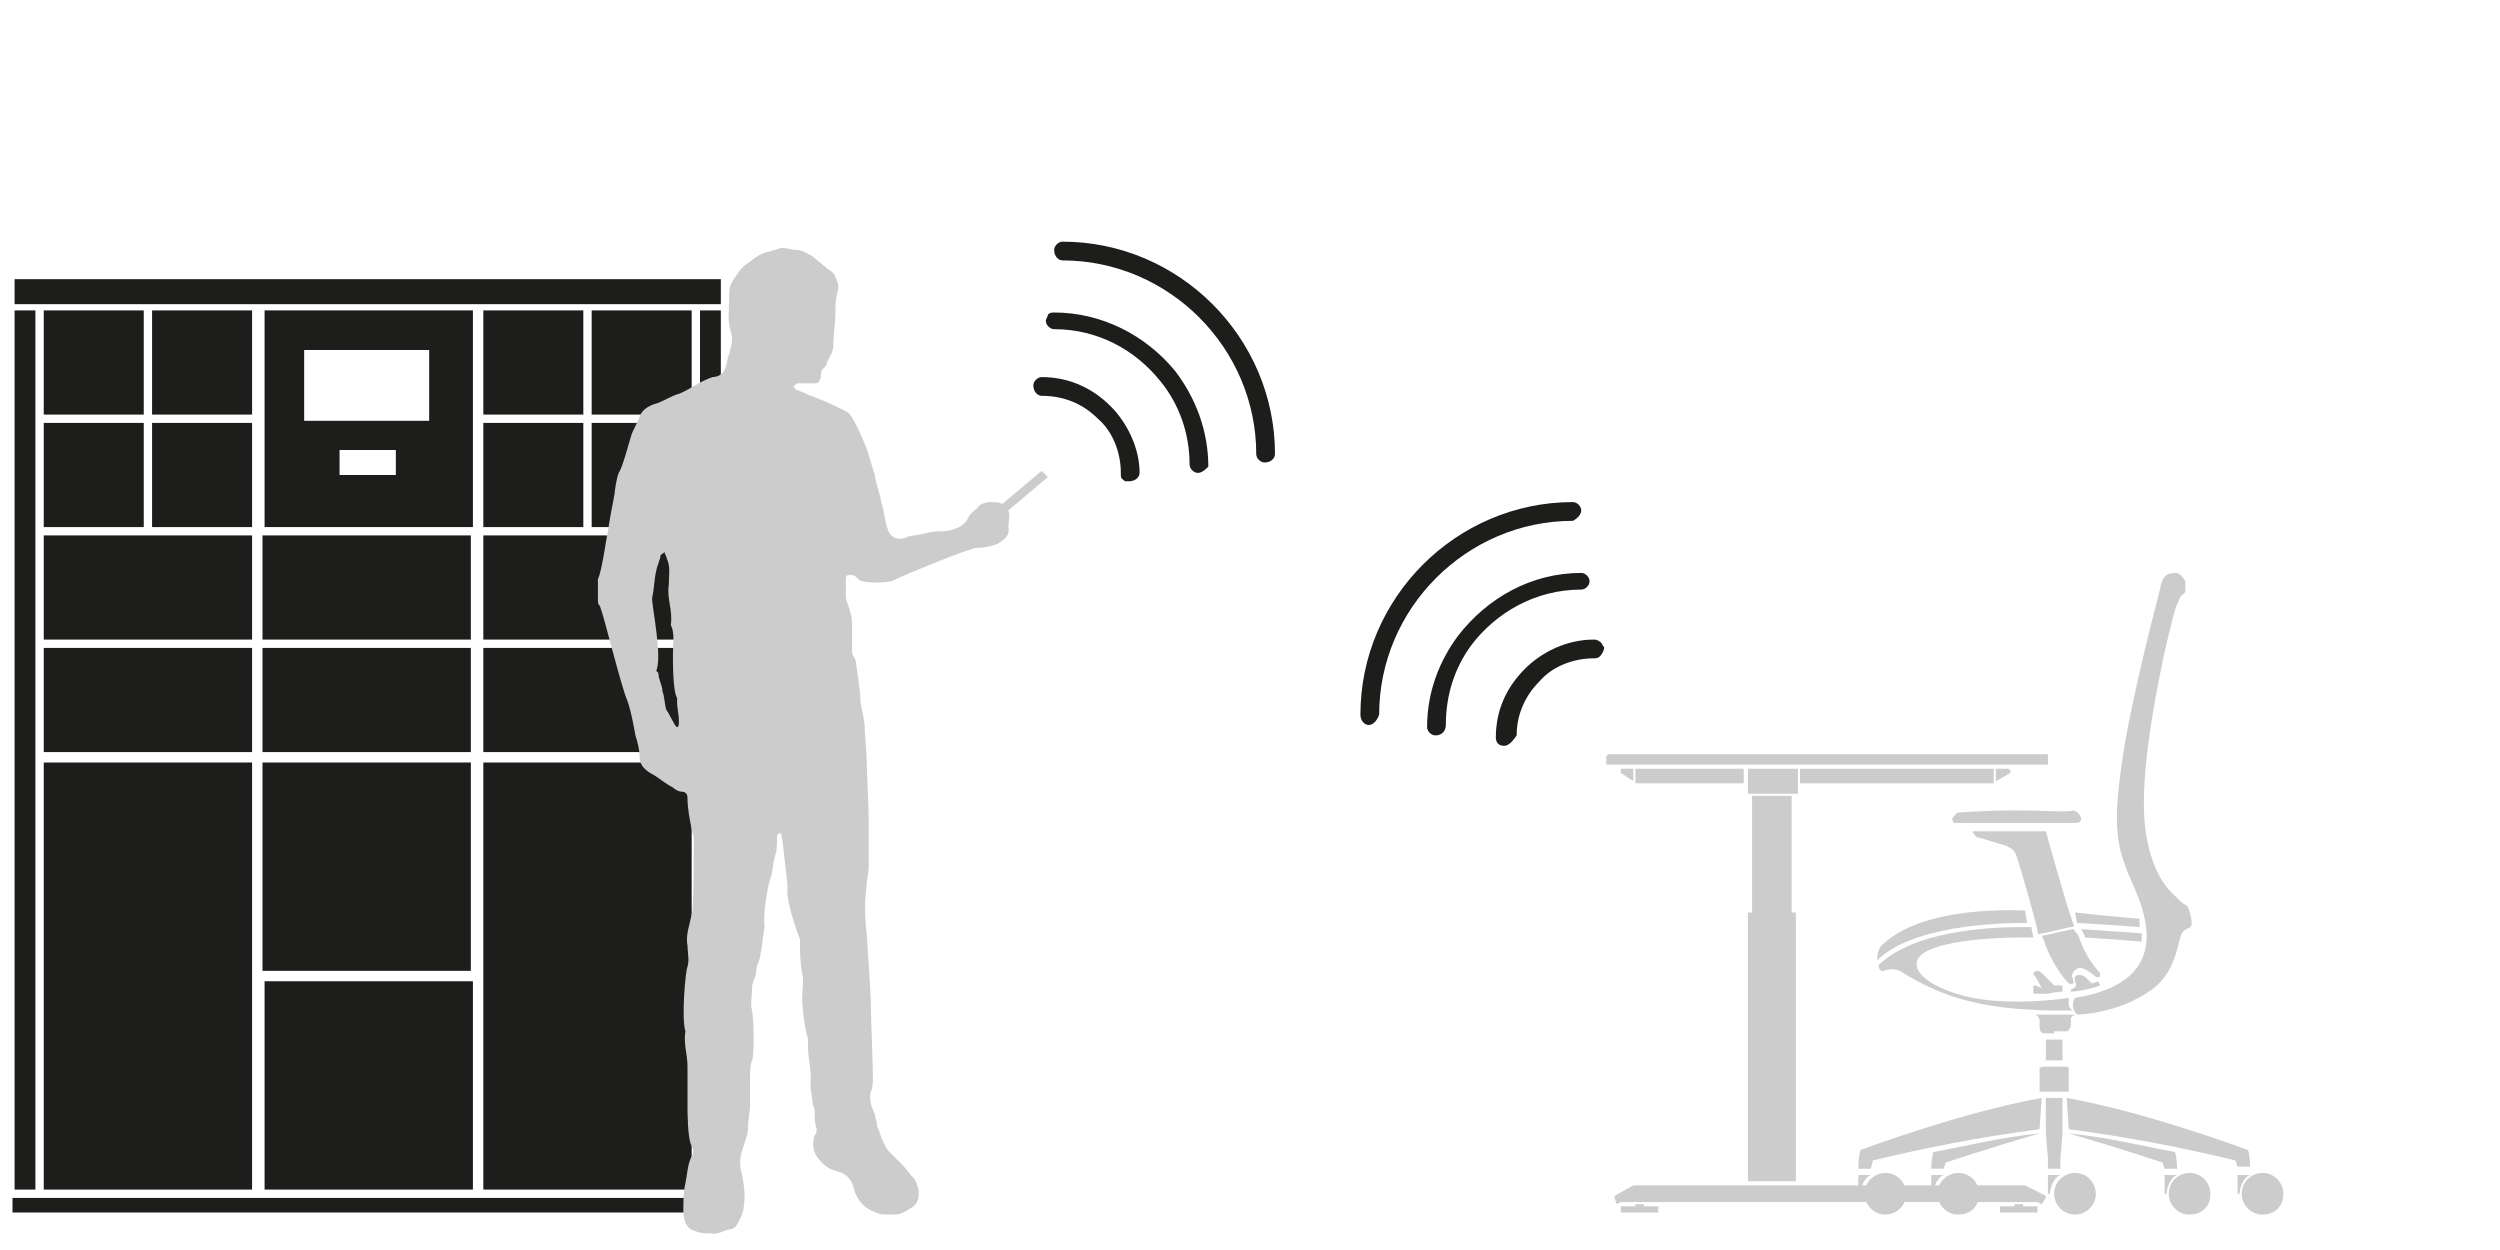 <?xml version="1.0" encoding="UTF-8"?>
<svg xmlns="http://www.w3.org/2000/svg" xmlns:xlink="http://www.w3.org/1999/xlink" version="1.1" id="Ebene_2" x="0px" y="0px" viewBox="0 0 120 60" style="enable-background:new 0 0 120 60;" xml:space="preserve">
<style type="text/css">
	.st0{fill:#1D1D1B;}
	.st1{fill:#CCCCCC;}
</style>
<g>
	<rect x="0.6" y="57.5" class="st0" width="33" height="0.7"></rect>
</g>
<g>
	<rect x="0.7" y="14.9" class="st0" width="1" height="42.2"></rect>
</g>
<g>
	<rect x="33.6" y="14.9" class="st0" width="1" height="42.2"></rect>
</g>
<g>
	<rect x="0.7" y="13.4" class="st0" width="33.9" height="1.2"></rect>
</g>
<g>
	<rect x="12.6" y="36.6" class="st0" width="10" height="10"></rect>
</g>
<g>
	<rect x="12.6" y="31.1" class="st0" width="10" height="5"></rect>
</g>
<g>
	<rect x="12.6" y="25.7" class="st0" width="10" height="5"></rect>
</g>
<g>
	<rect x="2.1" y="31.1" class="st0" width="10" height="5"></rect>
</g>
<g>
	<rect x="2.1" y="25.7" class="st0" width="10" height="5"></rect>
</g>
<g>
	<rect x="2.1" y="20.3" class="st0" width="4.8" height="5"></rect>
</g>
<g>
	<rect x="2.1" y="14.9" class="st0" width="4.8" height="5"></rect>
</g>
<g>
	<rect x="23.2" y="20.3" class="st0" width="4.8" height="5"></rect>
</g>
<g>
	<rect x="23.2" y="14.9" class="st0" width="4.8" height="5"></rect>
</g>
<g>
	<rect x="7.3" y="20.3" class="st0" width="4.8" height="5"></rect>
</g>
<g>
	<rect x="7.3" y="14.9" class="st0" width="4.8" height="5"></rect>
</g>
<g>
	<rect x="28.4" y="20.3" class="st0" width="4.8" height="5"></rect>
</g>
<g>
	<rect x="28.4" y="14.9" class="st0" width="4.8" height="5"></rect>
</g>
<g>
	<rect x="23.2" y="31.1" class="st0" width="10" height="5"></rect>
</g>
<g>
	<rect x="23.2" y="25.7" class="st0" width="10" height="5"></rect>
</g>
<g>
	<rect x="12.7" y="47.1" class="st0" width="10" height="10"></rect>
</g>
<g>
	<rect x="23.2" y="36.6" class="st0" width="10" height="20.5"></rect>
</g>
<g>
	<rect x="2.1" y="36.6" class="st0" width="10" height="20.5"></rect>
</g>
<g>
	<path class="st0" d="M12.7,14.9v10.4h10V14.9H12.7z M19,22.8h-2.7v-1.2H19V22.8z M20.6,20.2h-6v-3.4h6V20.2z"></path>
</g>
<g>
	<g>
		<path class="st1" d="M28.7,28.2c0,0.2,0,0.4,0,0.6c0,0.1,0,0.2,0.1,0.3c0.2,0.5,1,3.8,1.3,4.5c0.2,0.5,0.4,1.7,0.4,1.7    c0.1,0.3,0.2,0.7,0.2,1c0,0.4,0.2,0.6,0.5,0.8c0.4,0.2,0.7,0.5,1.1,0.7c0.1,0.1,0.3,0.2,0.4,0.2c0.2,0,0.3,0.1,0.3,0.3    c0,0.5,0.1,1,0.2,1.5c0,0.1,0.1,0.3,0.1,0.4c0,1.1,0,3.6-0.1,3.7c-0.1,0.5-0.3,1-0.2,1.5c0,0.3,0.1,0.7,0,1    c-0.1,0.2-0.3,2.5-0.1,3.1c-0.1,0.6,0.1,1.1,0.1,1.7c0,0.6,0,1.3,0,1.9c0,0.2,0,1.6,0.2,1.9c0.1,0.2,0.1,0.4,0,0.5    c-0.2,0.4-0.2,0.8-0.3,1.3c-0.1,0.4-0.1,0.9-0.1,1.3c0,0.4,0.1,0.9,0.6,1c0.2,0.1,0.4,0.1,0.7,0.1c0.4,0.1,0.7-0.2,1-0.2    c0.1,0,0.1-0.1,0.2-0.1c0.2-0.3,0.4-0.7,0.4-1c0.1-0.5,0-1.1-0.1-1.6c-0.1-0.3-0.1-0.7,0-1c0.1-0.4,0.3-0.8,0.3-1.1    c0-0.4,0.1-0.8,0.1-1.2c0-0.4,0-0.8,0-1.2c0-0.1,0-0.7,0.1-0.9c0.1-0.2,0.1-1.8,0-2.4c-0.1-0.3,0-0.7,0-1.1c0-0.3,0.2-0.5,0.2-0.8    c0-0.3,0.2-0.5,0.2-0.8c0.1-0.4,0.1-0.8,0.2-1.3c-0.1-0.7,0.2-2.2,0.3-2.4c0.1-0.3,0.1-0.7,0.2-1c0.1-0.3,0.1-0.6,0.1-1    c0,0,0.1-0.1,0.1-0.1c0,0,0.1,0,0.1,0c0,0.2,0.1,0.5,0.1,0.7c0,0.1,0.2,1.6,0.2,1.9c-0.1,0.7,0.6,2.5,0.6,2.5c0,0.5,0,1.1,0.1,1.6    c0.1,0.4,0,0.9,0,1.3c0,0.1,0.1,1.4,0.3,1.9c-0.1,0.7,0.2,1.4,0.1,2.2c0,0.1,0.1,0.7,0.1,0.8c0,0.1,0.1,0.3,0.1,0.4    c0,0.3,0,0.6,0.1,0.9c0,0.1,0,0.2-0.1,0.3c-0.1,0.3-0.1,0.7,0.1,1c0.2,0.3,0.5,0.6,0.9,0.7c0.5,0.1,0.8,0.4,0.9,0.9    c0.1,0.4,0.4,0.8,0.8,1c0.5,0.2,0.4,0.2,1.1,0.2c0.3,0,0.5-0.1,0.8-0.3c0.2-0.1,0.4-0.3,0.4-0.7c0-0.3-0.1-0.5-0.2-0.7    c-0.2-0.2-0.4-0.5-0.6-0.7c-0.2-0.2-0.4-0.4-0.6-0.6c-0.2-0.2-0.3-0.5-0.4-0.7c0-0.1-0.2-0.5-0.2-0.6c0-0.2-0.1-0.3-0.1-0.5    c-0.2-0.4-0.3-0.8-0.2-1.1c0.1-0.2,0.1-0.5,0.1-0.7c0-0.6-0.1-2.9-0.1-3.5c0-0.6-0.2-3.3-0.2-3.4c-0.1-0.8-0.1-1.6,0-2.3    c0-0.3,0.1-0.6,0.1-0.9c0-0.7,0-1.4,0-2.1c0-0.7-0.1-2.7-0.1-3c0-0.3-0.1-1.4-0.1-1.7c0-0.2-0.2-1-0.2-1.2c0-0.5-0.2-1.6-0.2-1.7    c0-0.3-0.2-0.4-0.2-0.6c0-0.3,0-0.5,0-0.8c0-0.2,0-0.4,0-0.6c0-0.5-0.3-1-0.3-1.3c0-0.3,0-0.6,0-0.8c0-0.2,0.1-0.2,0.2-0.2    c0.1,0,0.2,0,0.3,0.1c0.1,0.1,0.2,0.2,0.3,0.2c0.3,0.1,1.4,0.1,1.6-0.1c0.2-0.1,3.5-1.5,3.9-1.5c0.4,0,0.7-0.1,1-0.2    c0.3-0.2,0.6-0.4,0.5-0.8c0-0.2,0.1-0.5,0-0.8l1.9-1.6L50,22.6l-1.9,1.6c-0.1-0.1-0.3-0.1-0.6-0.1c-0.2,0-0.5,0.1-0.6,0.3    c-0.4,0.3-0.4,0.4-0.5,0.6c-0.2,0.2-0.3,0.3-0.6,0.4c-0.6,0.2-0.6,0-1.4,0.2c-0.3,0.1-0.8,0.1-0.9,0.2c-0.3,0.1-0.6,0.1-0.8-0.2    c-0.2-0.3-0.3-1.3-0.4-1.5c0-0.2-0.3-1-0.3-1.3c-0.1-0.2-0.4-1.4-0.5-1.5c-0.1-0.3-0.6-1.4-0.8-1.5c-0.5-0.3-1.7-0.8-1.8-0.8    c-0.2-0.1-0.4-0.2-0.7-0.3c0,0-0.1-0.1-0.1-0.2c0.1,0,0.1-0.1,0.2-0.1c0.2,0,0.5,0,0.7,0c0.3,0,0.3,0,0.4-0.3c0-0.1,0-0.3,0.1-0.4    c0.2-0.1,0.2-0.4,0.3-0.5c0.1-0.2,0.2-0.4,0.2-0.6c0-0.6,0.1-1.1,0.1-1.6c0-0.3,0-0.6,0.1-1c0.1-0.2,0-0.5-0.1-0.7    c-0.1-0.3-0.3-0.3-0.5-0.5c-0.2-0.2-0.4-0.3-0.6-0.5c-0.2-0.1-0.5-0.3-0.7-0.3c-0.3,0-0.5-0.1-0.8-0.1c0,0-0.6,0.2-0.7,0.2    c-0.4,0.1-0.7,0.4-1,0.6c-0.3,0.2-0.5,0.6-0.7,0.9c-0.1,0.2-0.1,0.5-0.1,0.7c0,0.6-0.1,1.1,0.1,1.7c0.1,0.3,0,0.6-0.1,1    c-0.1,0.2-0.1,0.5-0.2,0.7c-0.1,0.3-0.4,0.4-0.6,0.4c-0.6,0.2-1.1,0.6-1.6,0.8c-0.4,0.1-0.8,0.4-1.2,0.5c-0.3,0.1-0.6,0.3-0.7,0.6    c-0.1,0.3-0.3,0.6-0.4,0.9c-0.1,0.3-0.4,1.5-0.6,1.8c-0.1,0.2-0.2,0.9-0.2,1c-0.1,0.5-0.3,1.6-0.3,1.7c-0.1,0.4-0.3,2-0.5,2.4    C28.7,27.9,28.7,28,28.7,28.2 M31.3,28.7c0.1-0.4,0.1-0.9,0.2-1.3c0-0.1,0.2-0.6,0.2-0.7c0-0.1,0.1-0.1,0.2-0.2    c0,0.1,0.1,0.2,0.1,0.3c0.2,0.4,0.1,0.8,0.1,1.3c-0.1,0.6,0.2,1.2,0.1,1.9c0.2,0.4,0.1,0.9,0.1,1.4c0,0.4,0,1.8,0.2,2.1    c0,0.1,0,0.2,0,0.3c0,0.1,0.2,1.1,0,1.1c-0.1,0-0.4-0.7-0.5-0.8c-0.1-0.2-0.1-0.7-0.2-0.9c0-0.3-0.2-0.6-0.2-0.9    c0,0-0.1-0.1-0.1-0.1C31.8,31.5,31.3,29.2,31.3,28.7"></path>
	</g>
	<g>
		<path class="st0" d="M72.2,35.8C72.2,35.8,72.2,35.8,72.2,35.8L72.2,35.8L72.2,35.8C72.2,35.8,72.2,35.8,72.2,35.8L72.2,35.8    C72.2,35.8,72.2,35.8,72.2,35.8L72.2,35.8L72.2,35.8L72.2,35.8C72.2,35.8,72.2,35.8,72.2,35.8c-0.3,0-0.4-0.2-0.4-0.4c0,0,0,0,0,0    c0-1.3,0.5-2.4,1.4-3.3c0.8-0.8,2-1.4,3.3-1.4c0,0,0,0,0,0l0,0c0.2,0,0.3,0.1,0.4,0.2l0,0c0,0,0,0,0,0c0,0.1,0.1,0.1,0.1,0.2    c0,0,0,0,0,0c0,0,0,0,0,0c0,0,0,0,0,0c0,0,0,0,0,0c0,0.1-0.1,0.3-0.2,0.4l0,0l0,0c-0.1,0.1-0.2,0.1-0.3,0.1l0,0l0,0h0l0,0    c0,0,0,0,0,0c-1,0-2,0.4-2.6,1.1c-0.7,0.7-1.1,1.6-1.1,2.6C72.6,35.6,72.4,35.8,72.2,35.8z M68.9,35.3L68.9,35.3    C68.9,35.3,68.9,35.3,68.9,35.3c-0.2,0-0.4-0.2-0.4-0.4c0,0,0,0,0,0c0,0,0,0,0,0c0-1.7,0.6-3.2,1.5-4.4c1.4-1.8,3.5-3,5.9-3    c0,0,0,0,0,0h0l0,0c0.2,0,0.4,0.2,0.4,0.4c0,0,0,0,0,0c0,0,0,0,0,0c0,0.2-0.2,0.4-0.4,0.4c-2.2,0-4.1,1.1-5.3,2.7    c-0.8,1.1-1.2,2.4-1.2,3.8C69.4,35.1,69.2,35.3,68.9,35.3z M65.7,34.8C65.7,34.8,65.7,34.8,65.7,34.8c-0.2,0-0.4-0.2-0.4-0.5    c0-5.6,4.6-10.2,10.2-10.2c0,0,0,0,0,0c0.2,0,0.4,0.2,0.4,0.4c0,0.2-0.2,0.4-0.4,0.5c-5.1,0-9.3,4.2-9.3,9.3    C66.1,34.6,65.9,34.8,65.7,34.8z M54.2,23.1c-0.1,0-0.1,0-0.2,0c-0.1-0.1-0.2-0.1-0.2-0.3l0,0l0,0c0,0,0-0.1,0-0.1    c0-1-0.4-2-1.1-2.6C52,19.4,51.1,19,50,19c-0.2,0-0.4-0.2-0.4-0.5c0-0.2,0.2-0.4,0.4-0.4h0h0l0,0c0,0,0,0,0,0c0,0,0,0,0,0    c1.4,0,2.6,0.6,3.5,1.6c0.7,0.8,1.2,1.9,1.2,3c0,0,0,0,0,0C54.7,22.9,54.5,23.1,54.2,23.1C54.2,23.1,54.2,23.1,54.2,23.1z     M57.5,22.7L57.5,22.7c-0.2,0-0.4-0.2-0.4-0.4c0-1.5-0.5-2.9-1.4-4c-1.2-1.5-3-2.5-5.1-2.5c0,0,0,0,0,0c-0.2,0-0.4-0.2-0.4-0.4    c0-0.1,0.1-0.2,0.1-0.3l0,0c0,0,0,0,0,0l0,0c0,0,0,0,0,0c0.1-0.1,0.2-0.1,0.3-0.1l0,0c0,0,0,0,0,0c2.3,0,4.4,1.1,5.8,2.8    c1,1.3,1.6,2.9,1.6,4.6c0,0,0,0,0,0C57.9,22.5,57.7,22.7,57.5,22.7C57.5,22.7,57.5,22.7,57.5,22.7z M60.7,22.2    c-0.2,0-0.4-0.2-0.4-0.4c0-5.1-4.2-9.3-9.3-9.3c-0.2,0-0.4-0.2-0.4-0.5c0-0.2,0.2-0.4,0.4-0.4c0,0,0,0,0,0    c5.6,0,10.2,4.6,10.2,10.2C61.2,22,61,22.2,60.7,22.2C60.7,22.2,60.7,22.2,60.7,22.2z"></path>
	</g>
</g>
<g>
	<polygon class="st1" points="95.8,36.9 95.8,37.5 96.5,37.1 96.5,37 96.4,36.9  "></polygon>
</g>
<g>
	<polygon class="st1" points="86.2,56.7 83.9,56.7 83.9,43.8 84.1,43.8 84.1,38.2 86,38.2 86,43.8 86.2,43.8  "></polygon>
</g>
<g>
	<polygon class="st1" points="77.8,36.9 77.8,37 77.8,37.1 78.4,37.5 78.4,36.9  "></polygon>
</g>
<g>
	<rect x="78.5" y="36.9" class="st1" width="5.2" height="0.7"></rect>
</g>
<g>
	<rect x="86.4" y="36.9" class="st1" width="9.3" height="0.7"></rect>
</g>
<g>
	<polygon class="st1" points="77.2,36.2 77.1,36.3 77.1,36.7 77.2,36.7 98.3,36.7 98.3,36.7 98.3,36.3 98.3,36.2  "></polygon>
</g>
<g>
	<rect x="83.9" y="36.9" class="st1" width="2.4" height="1.2"></rect>
</g>
<g>
	<polygon class="st1" points="96.7,57.8 96.7,57.9 96,57.9 96,58.2 97.8,58.2 97.8,57.9 97.1,57.9 97.1,57.8  "></polygon>
</g>
<g>
	<polygon class="st1" points="78.5,57.8 78.5,57.9 77.8,57.9 77.8,58.2 79.6,58.2 79.6,57.9 78.9,57.9 78.9,57.8  "></polygon>
</g>
<g>
	<polygon class="st1" points="96.6,56.9 78.4,56.9 77.5,57.4 77.5,57.5 77.6,57.8 77.8,57.7 96.6,57.7 97.8,57.7 98,57.8 98.2,57.5    98.2,57.4 97.2,56.9  "></polygon>
</g>
<g>
	<polygon class="st1" points="98.6,49.9 98.2,49.9 98.2,50.9 99,50.9 99,49.9  "></polygon>
</g>
<g>
	<g>
		<path class="st1" d="M97.9,52.4c0,0,0-0.9,0-1.1c0-0.1,0.2-0.1,0.2-0.1h1.1c0,0,0.1,0,0.1,0.1c0,0.1,0,1.1,0,1.1h-0.7H97.9z"></path>
	</g>
	<g>
		<path class="st1" d="M109.6,57.3c0-0.5-0.4-1-1-1c-0.5,0-1,0.4-1,1c0,0.5,0.4,1,1,1C109.2,58.3,109.6,57.9,109.6,57.3"></path>
	</g>
	<g>
		<path class="st1" d="M108,56.4c-0.3,0.1-0.5,0.6-0.5,0.9h-0.1c0,0,0-0.6,0-0.9H108z"></path>
	</g>
	<g>
		<path class="st1" d="M98.6,49.6h-0.5c-0.1,0-0.2-0.1-0.2-0.3c0-0.1,0-0.2,0-0.3c0-0.2-0.2-0.3-0.2-0.3c0.3,0,0.6,0,1,0    c0.4,0,0.9,0,0.9,0s-0.2,0.1-0.2,0.2c0,0.1,0,0.1,0,0.3c0,0.1-0.1,0.3-0.2,0.3H98.6z"></path>
	</g>
	<g>
		<path class="st1" d="M106.1,57.3c0-0.5-0.4-1-1-1c-0.5,0-1,0.4-1,1c0,0.5,0.4,1,1,1C105.7,58.3,106.1,57.9,106.1,57.3"></path>
	</g>
	<g>
		<path class="st1" d="M104.5,56.4c-0.3,0.1-0.5,0.6-0.5,0.9h-0.1c0,0,0-0.6,0-0.9H104.5z"></path>
	</g>
	<g>
		<path class="st1" d="M100.6,57.3c0-0.5-0.4-1-1-1c-0.5,0-1,0.4-1,1c0,0.5,0.4,1,1,1C100.1,58.3,100.6,57.9,100.6,57.3"></path>
	</g>
	<g>
		<path class="st1" d="M98.9,56.4c-0.3,0.1-0.5,0.6-0.5,0.9h-0.1c0,0,0-0.6,0-0.9H98.9z"></path>
	</g>
	<g>
		<path class="st1" d="M95,57.3c0-0.5-0.4-1-1-1c-0.5,0-1,0.4-1,1c0,0.5,0.4,1,1,1C94.6,58.3,95,57.9,95,57.3"></path>
	</g>
	<g>
		<path class="st1" d="M93.3,56.4c-0.3,0.1-0.5,0.6-0.5,0.9h-0.1c0,0,0-0.6,0-0.9H93.3z"></path>
	</g>
	<g>
		<path class="st1" d="M91.5,57.3c0-0.5-0.4-1-1-1c-0.5,0-1,0.4-1,1c0,0.5,0.4,1,1,1C91,58.3,91.5,57.9,91.5,57.3"></path>
	</g>
	<g>
		<path class="st1" d="M89.8,56.4c-0.3,0.1-0.5,0.6-0.5,0.9h-0.1c0,0,0-0.6,0-0.9H89.8z"></path>
	</g>
	<g>
		<path class="st1" d="M98,47.4c-0.2-0.3-0.3-0.6-0.4-0.6c0,0,0-0.1,0-0.1c0,0,0.1-0.1,0.2-0.1c0.1,0,0.2,0.1,0.2,0.1l0.6,0.6    c0,0,0.2,0,0.3,0c0.1,0,0.1,0,0.1,0.1c0,0.1,0,0.2,0,0.2s-0.3,0-0.7,0.1c-0.3,0-0.7,0-0.7,0s0-0.2,0-0.3c0-0.1,0-0.1,0.1-0.1    C97.9,47.4,98,47.4,98,47.4"></path>
	</g>
	<g>
		<path class="st1" d="M99.3,54.4c1.9,0.2,3.5,0.6,5.1,0.9c0.1,0.3,0.1,0.8,0.1,0.8h-0.6l-0.1-0.3C103.8,55.8,101.7,55.1,99.3,54.4"></path>
	</g>
</g>
<g>
	<polygon class="st1" points="98.6,52.7 98.2,52.7 98.2,54.4 98.3,55.6 98.3,56.1 98.6,56.1 98.9,56.1 98.9,55.6 99,54.4 99,52.7     "></polygon>
</g>
<g>
	<g>
		<path class="st1" d="M99.3,54.2c3,0.4,5.5,0.9,8,1.5l0.1,0.3h0.6c0,0,0-0.6-0.1-0.8c0,0-4.8-1.8-8.7-2.5L99.3,54.2z"></path>
	</g>
	<g>
		<path class="st1" d="M97.9,54.4c-1.9,0.2-3.5,0.6-5.1,0.9c-0.1,0.3-0.1,0.8-0.1,0.8h0.6l0.1-0.3C93.4,55.8,95.5,55.1,97.9,54.4"></path>
	</g>
	<g>
		<path class="st1" d="M97.9,54.2c-3,0.4-5.5,0.9-8,1.5l-0.1,0.4h-0.6c0,0,0-0.6,0.1-0.9c0,0,4.8-1.8,8.7-2.5L97.9,54.2z"></path>
	</g>
	<g>
		<path class="st1" d="M104.5,27.5c-0.3,0-0.7,0-0.8,0.7c-0.6,2.3-1.5,6-1.8,8.1c-0.5,3.2-0.3,4.2,0.2,5.5c0.7,1.6,0.7,1.7,0.8,2.1    c0.5,2-0.3,3.5-3.3,4c0,0-0.1,0.1-0.1,0.4c0,0.2,0.2,0.4,0.2,0.4s1.9,0,3.6-1.2c1.3-1,1.2-2.5,1.5-2.8c0.2-0.2,0.4-0.1,0.4-0.4    c0-0.2-0.1-0.6-0.2-0.8c-0.1-0.1-0.2-0.1-0.3-0.2c-0.5-0.5-1.2-1-1.6-2.8c-0.4-1.7-0.2-4.5,0.8-9.2c0.3-1.3,0.5-2.1,0.6-2.3    c0.1-0.2,0.1-0.3,0.2-0.4c0.1-0.1,0.2-0.1,0.2-0.3c0-0.2,0-0.3,0-0.4C104.7,27.6,104.7,27.6,104.5,27.5"></path>
	</g>
	<g>
		<path class="st1" d="M96.7,38.9c-1.5,0-2.5,0.1-2.7,0.1c-0.1,0-0.3,0.3-0.3,0.3c0,0.1,0.1,0.2,0.1,0.2c0.4,0,5.6,0,5.9,0    c0.1,0,0.2-0.1,0.2-0.2c0-0.1-0.2-0.4-0.4-0.4C99.4,39,98.2,38.9,96.7,38.9"></path>
	</g>
	<g>
		<path class="st1" d="M98.2,39.9l-3.5,0c0,0,0,0.1,0.1,0.2c0,0,0.1,0.1,0.1,0.1c0.2,0,1,0.3,1.4,0.4c0.2,0.1,0.4,0.2,0.5,0.5    c0.2,0.6,1,3.4,1,3.6c0,0.1,0,0.2,0.2,0.1c0.2,0,1.3-0.3,1.4-0.3c0.1,0,0.2,0,0.1-0.2C99.2,43.5,98.2,39.9,98.2,39.9"></path>
	</g>
	<g>
		<path class="st1" d="M99.5,44.6c-0.1,0-1.3,0.3-1.4,0.3c-0.1,0-0.1,0.1,0,0.2c0,0.1,0.4,1.2,1.1,2c0.1,0.1,0.2,0.2,0.3,0.1    c0.1,0,0-0.1,0-0.2c-0.1-0.2,0-0.4,0.2-0.5c0.2-0.1,0.4,0,0.8,0.3c0.1,0.1,0.1,0.1,0.2,0.1c0.1,0,0.1,0,0.1-0.2    c-0.2-0.2-0.5-0.6-0.7-1c-0.2-0.3-0.3-0.8-0.4-0.9C99.6,44.8,99.6,44.6,99.5,44.6"></path>
	</g>
	<g>
		<path class="st1" d="M99.9,44.6c1.5,0.1,2.9,0.2,2.9,0.2s0,0.1,0,0.2c0,0.1,0,0.2,0,0.2s-1.1-0.1-2.7-0.2L99.9,44.6z"></path>
	</g>
	<g>
		<path class="st1" d="M97.5,44.5c-0.1,0-0.3,0-0.4,0c-1.8,0-5.2,0.2-6.9,1.8c-0.1,0.1,0.1,0.4,0.2,0.3c0.3-0.1,0.5-0.1,0.8,0    c0.3,0.2,1.7,1.1,3.5,1.5c2.1,0.5,4.8,0.4,4.8,0.4s-0.2-0.1-0.2-0.3c0-0.2,0-0.3,0-0.3s-2.5,0.4-4.6,0c-1.5-0.3-2.8-1-2.7-1.7    c0.1-0.9,2.9-1.2,5.1-1.2c0.2,0,0.3,0,0.5,0L97.5,44.5z"></path>
	</g>
	<g>
		<path class="st1" d="M97.2,43.7c-3.3-0.1-5.7,0.5-6.9,1.7c-0.2,0.2-0.2,0.7-0.2,0.7c1.4-1.4,4.6-1.8,7.2-1.8L97.2,43.7z"></path>
	</g>
	<g>
		<path class="st1" d="M99.6,43.8c1.8,0.2,3.1,0.3,3.1,0.3s0,0.1,0,0.2c0,0.1,0,0.2,0,0.2s-1.2-0.1-3-0.2L99.6,43.8z"></path>
	</g>
	<g>
		<path class="st1" d="M100.8,47.3c0,0-0.2,0.1-0.7,0.2c-0.4,0.1-0.7,0.1-0.7,0.1l0-0.1c0,0,0.2-0.1,0.2-0.1c0.1-0.1,0-0.3,0-0.3    c-0.1-0.3,0.2-0.4,0.5-0.2c0.1,0.1,0.2,0.2,0.3,0.3c0.1,0,0.3-0.1,0.3-0.1L100.8,47.3z"></path>
	</g>
</g>
</svg>
